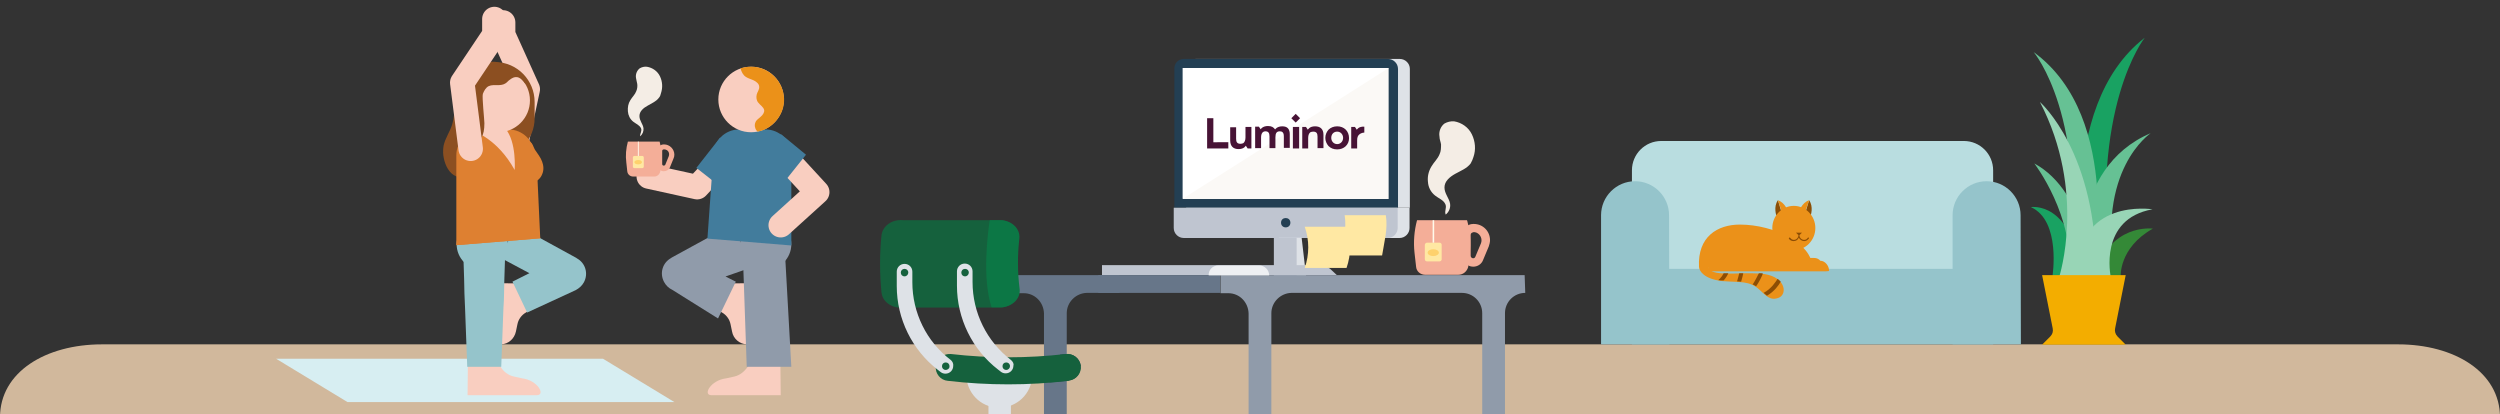 <?xml version="1.0" encoding="utf-8"?><!-- Generator: Adobe Illustrator 25.0.1, SVG Export Plug-In . SVG Version: 6.00 Build 0)  --><svg version="1.1" id="Layer_1" xmlns="http://www.w3.org/2000/svg" xmlns:xlink="http://www.w3.org/1999/xlink" x="0px" y="0px"	 viewBox="0 0 801.5 132.8" style="enable-background:new 0 0 801.5 132.8;" xml:space="preserve"><rect x="0" y="0" width="801.5" height="132.8" fill="#333333" stroke="none"/><style type="text/css">	.st0{clip-path:url(#SVGID_2_);}	.st1{fill:#D1B89C;}	.st2{fill:#B9DDE0;}	.st3{fill:#95C4CB;}	.st4{fill:#8C4D04;}	.st5{fill:#EB9119;}	.st6{fill:#19A262;}	.st7{fill:#66C194;}	.st8{fill:#98D5B6;}	.st9{fill:#348937;}	.st10{fill:#F3AD00;}	.st11{fill:#D7EEF2;}	.st12{fill:#DEE2E7;}	.st13{fill:#233F53;}	.st14{fill:#FBF9F6;}	.st15{fill:#FFFFFF;}	.st16{fill:#BFC5D0;}	.st17{fill:#909BAA;}	.st18{fill:#677689;}	.st19{fill:#F4EDE5;}	.st20{fill:#F4AE98;}	.st21{fill:#FFE8A3;}	.st22{fill:#FFFAEB;}	.st23{fill:#FED16D;}	.st24{fill:#EEF0F3;}	.st25{fill:#243F53;}	.st26{fill:#15613D;}	.st27{fill:#0C7745;}	.st28{fill:#8C4F21;}	.st29{fill:none;stroke:#F9CEC0;stroke-width:7.852;stroke-linecap:round;stroke-linejoin:round;}	.st30{fill:#F9CEC0;}	.st31{fill:#DE8031;}	.st32{fill:none;stroke:#427C9C;stroke-width:9;stroke-linejoin:round;}	.st33{fill:#427C9C;}	.st34{fill:#471335;}</style><g>	<g>		<defs>			<rect id="SVGID_1_" width="801.5" height="132.8"/>		</defs>		<clipPath id="SVGID_2_">			<use xlink:href="#SVGID_1_"  style="overflow:visible;"/>		</clipPath>		<g class="st0">			<path class="st1" d="M768.8,110.4H32.7c-18.1,0-32.7,8.9-32.7,23.4l0,0h801.5l0,0C801.5,119.3,786.9,110.4,768.8,110.4z"/>			<path class="st2" d="M639,89.2H523.2V54.6c0-5.2,4.2-9.4,9.4-9.4h97c5.2,0,9.4,4.2,9.4,9.4L639,89.2L639,89.2z"/>			<path class="st3" d="M535.2,110.4h-21.9V69c0-6,4.9-10.9,10.9-10.9l0,0c6,0,10.9,4.9,10.9,10.9L535.2,110.4L535.2,110.4z"/>			<g>				<path class="st3" d="M621.9,71.5L621.9,71.5L621.9,71.5L621.9,71.5L621.9,71.5L621.9,71.5L621.9,71.5L621.9,71.5L621.9,71.5					L621.9,71.5L621.9,71.5L621.9,71.5L621.9,71.5L621.9,71.5L621.9,71.5L621.9,71.5L621.9,71.5L621.9,71.5L621.9,71.5L621.9,71.5z					 M621.9,71.5L621.9,71.5L621.9,71.5L621.9,71.5L621.9,71.5L621.9,71.5L621.9,71.5L621.9,71.5L621.9,71.5L621.9,71.5L621.9,71.5z					 M621.9,71.5L621.9,71.5L621.9,71.5L621.9,71.5L621.9,71.5L621.9,71.5L621.9,71.5z M621.9,71.5L621.9,71.5L621.9,71.5					L621.9,71.5L621.9,71.5z M621.9,71.5L621.9,71.5L621.9,71.5L621.9,71.5L621.9,71.5z M621.9,71.5L621.9,71.5L621.9,71.5"/>			</g>			<rect x="523.2" y="86.2" class="st3" width="115.8" height="24.2"/>			<g>				<path class="st4" d="M580,64.2c1.5,2.1,0.5,4.9,0.5,4.9l-1.8-0.6L580,64.2z"/>				<path class="st4" d="M570,64.2c-1.5,2.1-0.5,4.9-0.5,4.9l1.8-0.6L570,64.2z"/>			</g>			<g>				<path class="st5" d="M544.7,85.6c-0.5-9.7,5.9-13.6,13.1-13.6c11,0,23.2,6.1,23.2,13.6h-33.4c0.9,3.3,9.5,1.6,16.6,2.1					c8.2,0.5,9,6.4,6.2,7.7c-2.8,1.2-4.2-0.6-6.3-2.5c-3.2-3-6.2-2.3-12.1-2.8C546.3,89.4,544.8,86.9,544.7,85.6L544.7,85.6					L544.7,85.6z"/>				<path class="st5" d="M580,64.2c-2.4,0.8-3.2,3.6-3.2,3.6l1.8,0.6L580,64.2z"/>				<path class="st5" d="M570,64.2c2.4,0.8,3.2,3.6,3.2,3.6l-1.8,0.6L570,64.2z"/>				<path class="st5" d="M568.2,73.1c0,3.9,3.1,7.1,6.9,7.1c3.8,0,6.9-3.2,6.9-7.1s-3.1-7.1-6.9-7.1S568.2,69.2,568.2,73.1"/>				<path class="st5" d="M547.6,86.5v-3.6h27.2v-0.2h6.8l0,0c0.8,0,1.5,0.3,2,0.9c1.5,0,2.8,1.6,2.8,3.2c0,0,0.1,0.2-1.6,0.2h-37.3					L547.6,86.5z"/>			</g>			<path class="st3" d="M647.9,110.4H626V69c0-6,4.9-10.9,10.9-10.9l0,0c6,0,10.9,4.9,10.9,10.9L647.9,110.4L647.9,110.4z"/>			<g>				<path class="st6" d="M668.7,88.7c0,0-10.2-54.1,18.9-76.6c0,0-17.8,22.3-10.9,76.6H668.7z"/>				<path class="st7" d="M678.3,88.7h-11.2c0,0-4.2-34.7,22.4-46C689.6,42.7,671.7,54.3,678.3,88.7z"/>				<path class="st7" d="M670.9,88.7c0,0,10.2-50.8-18.9-72c0,0,17.8,21,10.9,72H670.9z"/>				<path class="st6" d="M667.1,88.7H658c0,0,2.9-17.9-6.9-22.3C651.1,66.4,664.5,64.2,667.1,88.7z"/>				<path class="st7" d="M670.8,88.7c0,0-1.6-27.1-18.6-36.3c0,0,13.1,17,11.1,36.2L670.8,88.7z"/>				<path class="st8" d="M660.2,88.7c0,0,8.8-27.2-6.2-56c0,0,18.6,16.3,18,56H660.2z"/>				<path class="st9" d="M679.9,88.7c0,0-0.7-9.2,10.3-15.4c0,0-14.1-1.9-18.7,15.4H679.9z"/>				<path class="st8" d="M676.7,88.7c0,0-4-18.5,13.4-21.6c0,0-24.7-3.9-24.1,21.6H676.7z"/>				<path class="st10" d="M654.7,88.2h26.8l-3.4,17.1c-0.2,0.9,0.1,1.9,0.8,2.6l2.6,2.6h-26.8l2.6-2.6c0.7-0.7,1-1.6,0.8-2.6					L654.7,88.2z"/>			</g>			<polygon class="st11" points="111.4,128.9 216.2,128.9 193.3,115 88.5,115 			"/>			<path class="st12" d="M383.3,18.9h65.5c1.7,0,3.2,1.4,3.2,3.2v44.5l0,0h-71.7l0,0V22.1C380.2,20.3,381.6,18.9,383.3,18.9				L383.3,18.9z"/>			<path class="st12" d="M380.2,66.6h71.7l0,0v6.5c0,1.7-1.4,3.2-3.2,3.2h-65.5c-1.7,0-3.2-1.4-3.2-3.2L380.2,66.6L380.2,66.6z"/>			<path class="st13" d="M379.5,18.9H445c1.7,0,3.2,1.4,3.2,3.2v44.5l0,0h-71.7l0,0V22.1C376.4,20.3,377.8,18.9,379.5,18.9z"/>			<rect x="379.2" y="21.8" class="st14" width="66" height="42"/>			<polygon class="st15" points="379.2,21.8 445.2,21.8 379.2,63.7 			"/>			<path class="st16" d="M376.4,66.6h71.7l0,0v6.5c0,1.7-1.4,3.2-3.2,3.2h-65.4c-1.7,0-3.2-1.4-3.2-3.2v-6.5H376.4z"/>			<circle class="st13" cx="412.2" cy="71.4" r="1.5"/>			<polygon class="st12" points="419,90.8 410,90.8 410,76.2 417.3,76.2 			"/>			<rect x="408.4" y="76.2" class="st16" width="7.3" height="14.6"/>			<path class="st16" d="M428.6,88.2h-75.3V85H423c1.5,0,2.9,0.6,4,1.7L428.6,88.2z"/>			<path class="st17" d="M488.8,88.2h-97.5V94h2.5c3.6,0,6.4,2.9,6.5,6.5v56h7.3v-56.1c0-3.5,2.9-6.4,6.4-6.5h54.7				c3.6,0,6.5,2.9,6.5,6.5v56h7.3v-56c0-3.6,2.9-6.5,6.5-6.5l0,0L488.8,88.2L488.8,88.2z"/>			<rect x="352.1" y="88.2" class="st18" width="39.1" height="5.7"/>			<path class="st19" d="M463.4,65.5c-0.6-1.4-2.2-1.9-3.3-2.8c-1.4-1.1-2.2-2.7-2.3-4.4c-0.2-1.7,0.2-3.4,1.1-4.9				c0.8-1.4,2-2.4,2.6-3.9c0.5-1,0.5-2.1,0.5-3.2c-0.1-0.8-0.5-1.6-0.5-2.5c-0.3-1.6,0.4-3.3,1.6-4.2c0.9-0.5,2-0.8,3.1-0.7				c2.4,0.4,4.6,1.9,5.7,4.2s1.3,4.9,0.5,7.2c-0.2,0.7-0.5,1.4-0.9,2.1c-1.2,1.6-3.1,2.3-4.9,3.3s-3.5,2.4-3.5,4.4s1.5,3.4,1.8,5.2				c0.2,1.4-0.4,2.7-1.4,3.5C463,67.6,463.9,66.7,463.4,65.5z"/>			<path class="st20" d="M472.3,85.5c-1.9,0-3.5-1.6-3.5-3.5v-6.7c0-1.9,1.6-3.5,3.5-3.5h0.2c2.9,0,5.2,2.3,5.2,5.2				c0,0.7-0.2,1.4-0.4,2l-1.8,4.3C475,84.7,473.7,85.5,472.3,85.5z M472.3,74.5c-0.5,0-0.8,0.4-0.8,0.8V82c0,0.5,0.4,0.8,0.8,0.8				c0.3,0,0.6-0.2,0.7-0.5l1.8-4.3c0.5-1.3-0.1-2.8-1.4-3.4c-0.3-0.1-0.6-0.2-1-0.2L472.3,74.5L472.3,74.5z"/>			<path class="st20" d="M467.5,88.1h-10.6c-1.5,0-2.8-1.1-2.9-2.6l-0.5-4.4c-0.4-3.5-0.1-7.1,0.8-10.5h16l0.1,0.2				c0.9,3.4,1.2,6.9,0.8,10.4l-0.5,4.4C470.3,87,469.1,88.1,467.5,88.1z"/>			<path class="st21" d="M457.5,77.8h4c0.4,0,0.7,0.3,0.7,0.7v4.6c0,0.4-0.3,0.7-0.7,0.7h-4c-0.4,0-0.7-0.3-0.7-0.7v-4.6				C456.8,78.2,457.1,77.8,457.5,77.8z"/>			<rect x="459.3" y="70.6" class="st22" width="0.5" height="7.2"/>			<ellipse class="st23" cx="459.5" cy="81" rx="1.8" ry="1.1"/>			<path class="st21" d="M418.3,72.7c1.5,4.3,1.5,8.9,0,13.2h13.4c1.5-4.3,1.5-8.9,0-13.2H418.3z"/>			<path class="st21" d="M431.1,69c0.7,4.5-0.5,8.4-1.2,12.9h13.2c0.7-4.5,1.9-8.4,1.2-12.9H431.1z"/>			<path class="st24" d="M390.6,85.1h13.1c1.7,0,3.2,1.4,3.2,3.2l0,0l0,0h-19.4l0,0l0,0C387.4,86.5,388.8,85.1,390.6,85.1				L390.6,85.1z"/>			<path class="st18" d="M358.9,88.2h-33.2V94h2.5c3.6,0,6.4,2.9,6.5,6.5v56h7.3v-56.1c0-3.5,2.9-6.4,6.4-6.5h10.5L358.9,88.2				L358.9,88.2z"/>			<g>				<path class="st25" d="M346.5,117.2c-0.4-2.4-2.5-3.9-4.9-3.7c-0.6,0.1-1.2,0.1-1.8,0.2c0.5,1.6,1.2,5.7-3.4,8.9					c2-0.2,4.1-0.3,6.1-0.6c2.4-0.2,4.1-2.3,3.9-4.7C346.5,117.3,346.5,117.3,346.5,117.2z"/>				<path class="st12" d="M347.2,149.2L347.2,149.2c-0.9,0-1.7-0.7-1.7-1.7l0,0v-0.4c0.1-3.5-1.2-6.8-3.4-9.5					c-3.2-3.6-7.9-5.3-12.6-4.5l-5.4,0.9v-7.2c0-1.7-1.2-3.2-2.8-3.6c-1.9-0.4-3.8,0.8-4.3,2.8c-0.1,0.3-0.1,0.5-0.1,0.7v7.4					l-5.1-0.8c-5-0.8-10,1.2-13.1,5.1c-1.9,2.5-2.9,5.6-2.9,8.8l0,0c0,1.2-0.9,2.1-2.1,2.1h-0.8c-1.7,0-3.2,1.2-3.6,2.8					c-0.4,1.9,0.8,3.8,2.8,4.3c0.3,0.1,0.5,0.1,0.7,0.1h12.6c1.7,0,3.2-1.2,3.6-2.8c0.4-1.9-0.8-3.8-2.8-4.3					c-0.3-0.1-0.5-0.1-0.7-0.1H305c-1.2,0-2.1-0.9-2.1-2.1V147c-0.1-1.3,0.3-2.6,1.1-3.7c1.4-2.2,4-3.3,6.6-2.9l6.3,1.1v5.6					c0,1.3-1,2.3-2.3,2.3h-0.8c-1.7,0-3.2,1.2-3.6,2.8c-0.4,1.9,0.8,3.8,2.8,4.3c0.3,0.1,0.5,0.1,0.7,0.1h12.6					c1.7,0,3.2-1.2,3.6-2.8c0.4-1.9-0.8-3.8-2.8-4.3c-0.3-0.1-0.5-0.1-0.7-0.1l0,0c-1.3,0-2.3-1-2.3-2.3v-5.6l6.4-1.1					c1.3-0.3,2.7-0.1,3.9,0.4c2.4,1.1,3.9,3.4,3.9,6v0.7c0,0.9-0.7,1.7-1.6,1.7l0,0h-1.9c-1.7,0-3.2,1.2-3.6,2.8					c-0.4,1.9,0.8,3.8,2.8,4.3c0.3,0.1,0.5,0.1,0.7,0.1h12.7c2-0.1,3.6-1.7,3.6-3.6C350.9,150.7,349.1,149.2,347.2,149.2					L347.2,149.2z"/>				<path class="st12" d="M309.8,119.9c-0.1,5.9,4.5,10.7,10.3,10.8c5.9,0.1,10.7-4.5,10.8-10.3c0-0.2,0-0.3,0-0.5L309.8,119.9					L309.8,119.9z"/>				<path class="st26" d="M342.6,122.1c-12.9,1.5-25.8,1.5-38.7,0c-2.4-0.2-4.1-2.3-3.9-4.7c0-0.1,0-0.1,0-0.2					c0.4-2.3,2.5-3.9,4.9-3.7c12.2,1.4,24.5,1.4,36.7,0c2.4-0.3,4.5,1.3,4.9,3.7c0.3,2.4-1.4,4.5-3.7,4.8					C342.7,122.1,342.6,122.1,342.6,122.1L342.6,122.1z"/>				<path class="st26" d="M321.1,98.6c3.4-0.4,5.8-3,5.5-5.8c-0.6-5.5-0.6-10.9,0-16.4l0,0c0.3-2.8-2.1-5.4-5.5-5.8h-31.5					c-3.5-0.4-6.7,1.8-7,4.9c-0.6,6-0.6,12.1,0,18.2c0.3,3.2,3.6,5.3,7,4.9H321.1z"/>				<path class="st27" d="M326.8,76.4c0.3-2.8-2-5.4-5.5-5.8h-4c-0.6,4.1-2.5,18.5,0.6,27.9h3.5c3.5-0.4,5.8-3,5.5-5.8					C326.2,87.3,326.2,81.8,326.8,76.4z"/>				<path class="st12" d="M304.8,115.4L304.8,115.4c-7.8-5.9-12.3-15.2-12.3-24.9v-3.4c0-1.4-1.1-2.5-2.5-2.5s-2.5,1.1-2.5,2.5v4.6					c0,10.5,4.9,20.5,13.2,26.9l0.9,0.7c0.4,0.3,0.9,0.5,1.5,0.5c1.4,0,2.5-1.1,2.5-2.5C305.7,116.6,305.4,115.9,304.8,115.4					L304.8,115.4z M290,88.6c-0.7,0-1.2-0.5-1.2-1.2s0.5-1.2,1.2-1.2s1.2,0.5,1.2,1.2C291.2,88,290.7,88.6,290,88.6L290,88.6z					 M303.2,118.6c-0.7,0-1.2-0.5-1.2-1.2s0.5-1.2,1.2-1.2s1.2,0.5,1.2,1.2l0,0C304.5,118,303.9,118.6,303.2,118.6z"/>				<path class="st12" d="M324.1,115.4L324.1,115.4c-7.8-6-12.3-15.2-12.3-25V87c0-1.4-1.1-2.5-2.5-2.5s-2.5,1.1-2.5,2.5v4.6					c0,10.5,4.9,20.5,13.2,26.9l0.9,0.7c0.4,0.3,0.9,0.5,1.5,0.5c1.4,0,2.5-1.1,2.5-2.5C325.1,116.6,324.7,115.9,324.1,115.4					L324.1,115.4z M309.4,88.6c-0.7,0-1.2-0.5-1.2-1.2s0.5-1.2,1.2-1.2s1.2,0.5,1.2,1.2C310.6,88,310.1,88.6,309.4,88.6L309.4,88.6z					 M322.6,118.6c-0.7,0-1.2-0.5-1.2-1.2s0.5-1.2,1.2-1.2s1.2,0.5,1.2,1.2l0,0C323.8,118,323.3,118.6,322.6,118.6z"/>				<path class="st16" d="M313.7,156.4h12.6c1.7,0,3.2-1.2,3.6-2.8c0-0.1,0.1-0.2,0.1-0.3h-19.8C310.3,155,311.9,156.4,313.7,156.4z					"/>				<path class="st16" d="M331.1,153.3c0.2,1.8,1.7,3.2,3.6,3.2h12.7c1.8,0,3.4-1.4,3.6-3.2H331.1z"/>				<path class="st16" d="M292.7,156.4h12.6c1.7,0,3.2-1.2,3.6-2.8c0-0.1,0.1-0.2,0.1-0.3h-19.8C289.4,155,290.9,156.4,292.7,156.4z					"/>			</g>			<path class="st28" d="M150.7,23.1c-2,0.5-3.5,2.3-4.2,4.3s-0.8,4.1-0.8,6.2s-0.1,4.2-0.7,6.2c-0.7,2.4-2.3,4.5-2.8,7				c-0.2,1.3-0.2,2.7,0.1,4c0.5,2.3,1.7,4.8,3.9,5.7c0.9,0.4,2,0.4,3,0.4c1.8-0.1,3.5-0.3,5.1-1.2c1.5-0.8,2.6-2.1,3.7-3.4				c1.2-1.4,2.2-3,3-4.7c0.9-2.1,1.4-4.4,1.6-6.8c0.3-5-0.7-10-3.1-14.4c-0.6-1.2-1.3-2.3-2.3-3.1c-1.5-1.2-3.5-1.5-5.3-0.9"/>			<ellipse class="st3" cx="154.6" cy="78.3" rx="8.2" ry="8.2"/>			<polyline class="st29" points="165.1,47.7 169.2,28.6 161.3,11.1 161.3,7.2 			"/>			<path class="st28" d="M146.2,32.5c0-7,5.6-12.6,12.6-12.6h0.1c6.9,0.1,12.5,5.8,12.5,12.8v5.2c0,7-5.6,12.6-12.6,12.6l0,0				c-7,0-12.6-5.6-12.6-12.6V32.5L146.2,32.5z"/>			<path class="st30" d="M164.7,120.7l2.7,0.6c5,0.6,7.6,5.4,4.7,5.4l0,0h-22.2l0.1-9.5l10.2-0.2l0.3,0.6				C161.4,119.1,162.9,120.3,164.7,120.7z"/>			<path class="st30" d="M165.9,103.9l-0.5,2.4c-0.5,2.3-2.4,4-4.7,4.1l0,0V90.8l8.3,0.1l0.9,8.5l-1.3,0.8				C167.2,101,166.2,102.4,165.9,103.9z"/>			<path class="st3" d="M165.6,72.2l19.2,10.5l0.1,0.1c2.8,1.5,3.8,4.9,2.3,7.7c-0.6,1.1-1.5,1.9-2.6,2.5l-15.6,7.2l-4.7-9.9				l15.4-7.7l-0.2,10.2l-19.3-10.3L165.6,72.2z"/>			<path class="st31" d="M173.2,76.4l-26.9,2.2V49.8c0-4.6,3.7-8.3,8.3-8.3h8.4c4.6,0,8.3,3.7,8.3,8.3l0,0l-0.7,8.7L173.2,76.4z"/>			<path class="st30" d="M152.1,42.2c0,0,7.4,2.3,12.9,12.3c0,0,0.7-9-3-13.3l-9.6-7.1L152.1,42.2z"/>			<circle class="st30" cx="159.7" cy="32.2" r="10.2"/>			<path class="st28" d="M148,44.2c2.1,0.2,7.3,3.9,7.3-4.7c0-1.1-0.8-8.4-0.5-9.4c0.4-1,0.9-2,1.9-2.5c0.9-0.4,1.9-0.3,2.8-0.3				c0.9,0,1.9-0.1,2.6-0.6c0.5-0.3,0.8-0.8,1.3-1.1c1.5-1.2,3.1-1.6,5.1,1.4c-0.1-0.4-0.1-2.1-0.5-2.4l-4.2-2.5				c-1.1-0.6-2.1-1.3-3.3-1.8c-0.7-0.3-1.4-0.5-2.1-0.5c-1.6-0.1-3.1,0.6-4.5,1.4c-1.2,0.6-2.3,1.2-3.3,2.1c-1.6,1.5-2.4,3.7-3,5.8				c-0.5,1.5-0.9,3.1-0.6,4.6"/>			<polyline class="st29" points="150.9,47.7 148.2,26.5 158.5,11.1 158.5,6.1 			"/>			<path class="st3" d="M162,80l-0.3,9.4l-0.1,4.7c0,1.6-0.1,3.1-0.2,4.7l-0.7,18.8h-10.9l-0.7-18.8c-0.1-1.6-0.1-3.1-0.2-4.7				l-0.1-4.7l-0.3-9.4L162,80L162,80z"/>			<path class="st31" d="M171.5,48c0.8,1.2,1.8,2.4,2.3,3.8c0.5,1.3,0.6,2.8,0,4.1c-0.5,1.3-1.7,2.4-3.1,2.6				c-1.4,0.3-2.9-0.3-3.6-1.6c-0.5-0.9-0.6-2-0.5-3.1c0.2-2.2,0.7-4.4,1.6-6.4c0.3-0.6,0.7-1.9,1.6-1.9				C170.7,45.6,171.1,47.4,171.5,48z"/>			<polygon class="st31" points="172.3,56.9 173.2,76.4 146.3,78.6 149.5,58.6 			"/>			<ellipse class="st17" cx="245.5" cy="78.3" rx="8.2" ry="8.2"/>			<polyline class="st29" points="208,56.6 223.5,60 235,47.7 			"/>			<line class="st32" x1="226.8" y1="56.6" x2="234.4" y2="46.9"/>			<path class="st30" d="M239.7,117.6l0.3-0.6l10.2,0.2l0.1,9.5h-22.2l0,0c-2.9,0-0.3-4.8,4.7-5.4l2.7-0.6				C237.2,120.3,238.7,119.1,239.7,117.6z"/>			<path class="st30" d="M231.5,100.2l-1.3-0.8l0.9-8.5l8.3-0.1v19.6l0,0c-2.3-0.1-4.3-1.8-4.7-4.1l-0.5-2.4				C233.9,102.4,232.9,101,231.5,100.2z"/>			<path class="st17" d="M241.6,85.5l-20.9,7.3l-0.2-10.2l15.4,7.7l-5.7,11.8l-14.7-9.2c-1.1-0.5-2-1.4-2.6-2.5				c-1.5-2.8-0.5-6.2,2.3-7.7l0.1-0.1l19.2-10.5L241.6,85.5z"/>			<path class="st33" d="M228.7,49.8L228.7,49.8c0-4.6,3.7-8.3,8.3-8.3h8.4c4.6,0,8.3,3.7,8.3,8.3v28.9l-26.9-2.2L228.7,49.8z"/>			<circle class="st30" cx="240.8" cy="31.9" r="10.5"/>			<polyline class="st29" points="250.3,72.2 262,61.6 249.2,47.7 			"/>			<g>				<polygon class="st33" points="251.3,58.5 244.3,49.9 244.3,43.9 250.5,43.1 258.4,49.6 				"/>			</g>			<path class="st17" d="M238.1,80h13.5l2.1,37.6h-14.3L238.1,80L238.1,80z"/>			<path class="st19" d="M205.5,41.1c-0.5-1-1.6-1.4-2.5-2.1c-1-0.8-1.6-2-1.7-3.3s0.1-2.5,0.8-3.6c0.6-1,1.5-1.8,1.9-2.9				c0.3-0.7,0.4-1.5,0.3-2.3c-0.1-0.6-0.3-1.2-0.4-1.9c-0.2-1.2,0.3-2.4,1.2-3.1c0.7-0.4,1.5-0.6,2.3-0.5c1.8,0.3,3.4,1.4,4.2,3.1				s0.9,3.6,0.3,5.4c-0.1,0.5-0.3,1.1-0.7,1.5c-0.9,1.2-2.3,1.7-3.6,2.5c-1.3,0.7-2.6,1.8-2.6,3.3s1.1,2.5,1.3,3.9				c0.1,1-0.3,2-1.1,2.6C205.2,42.7,205.9,42,205.5,41.1z"/>			<path class="st20" d="M212.8,54.9c-1.2,0-2.2-1-2.2-2.2v-4.2c0-1.2,1-2.2,2.2-2.2h0.1c1.8,0,3.3,1.5,3.3,3.3				c0,0.4-0.1,0.9-0.3,1.3l-1.1,2.7C214.5,54.4,213.7,54.9,212.8,54.9z M212.8,47.9c-0.3,0-0.5,0.2-0.5,0.5v4.2				c0,0.3,0.2,0.5,0.5,0.5c0.2,0,0.4-0.1,0.5-0.3l1.1-2.7c0.3-0.8,0-1.8-0.9-2.1c-0.2-0.1-0.4-0.1-0.6-0.1L212.8,47.9L212.8,47.9z"				/>			<path class="st20" d="M209.8,56.6H203c-1,0-1.8-0.7-1.9-1.7l-0.3-2.8c-0.3-2.2-0.1-4.5,0.5-6.7h10.2v0.1c0.6,2.1,0.7,4.4,0.5,6.6				l-0.3,2.8C211.5,55.9,210.7,56.6,209.8,56.6z"/>			<path class="st21" d="M203.4,50h2.5c0.3,0,0.5,0.2,0.5,0.5v2.9c0,0.3-0.2,0.5-0.5,0.5h-2.5c-0.3,0-0.5-0.2-0.5-0.5v-2.9				C202.9,50.2,203.1,50,203.4,50z"/>			<rect x="204.5" y="45.4" class="st22" width="0.3" height="4.6"/>			<ellipse class="st23" cx="204.6" cy="52" rx="1.2" ry="0.7"/>			<path class="st5" d="M246.4,23c-2.8-1.8-6.1-2-9-1.1c0.3,1.1,0.8,2.2,1.8,2.8c0.8,0.5,1.7,0.7,2.5,1.1s1.7,1.1,1.7,2				c0.1,0.9-0.6,1.7-0.8,2.5c-0.2,0.9-0.1,1.9,0.5,2.6c0.6,0.8,1.7,1.4,1.9,2.4c0.1,0.8-0.5,1.6-1.1,2.1c-0.6,0.6-1.4,1-1.7,1.8				c-0.4,0.9-0.2,2,0.4,2.7c0.1,0.1,0.2,0.2,0.3,0.3c2.8-0.5,5.3-2.2,6.9-4.8C252.9,32.6,251.3,26.1,246.4,23z"/>			<path class="st34" d="M411.1,40.5c-1.7,0-2.3,1-2.3,1v0.1v-0.1c-0.5-0.7-1.1-1.1-2.3-1.1c-1.7,0-2.3,1-2.3,1v0.1l-0.6-0.9h-1.2				v6.9h1.9v-3.4c0-1.3,0.5-2,1.4-2s1.3,0.5,1.3,1.6v3.8h1.9V44c0-1.3,0.4-1.9,1.4-1.9c0.6,0,1.3,0.2,1.3,1.6v3.7h1.9v-4.3				C413.5,41.4,412.8,40.5,411.1,40.5z M399.3,44.1c0,0.9-0.3,1.5-0.7,1.8c-0.2,0.1-0.6,0.2-0.9,0.2c-1.1,0-1.4-0.6-1.4-1.6v-3.7				h-1.9V45c0,1.9,1,2.8,2.7,2.8l0,0c1.8,0,2.3-1.1,2.3-1.1l0.6,0.9h1.2v-6.9h-1.9L399.3,44.1L399.3,44.1z M428.7,40.5				c-1.1,0-2.1,0.4-2.8,1.1c-0.6,0.7-1,1.6-1,2.6s0.4,1.9,1,2.6c0.7,0.7,1.6,1.1,2.8,1.1c2.2,0,3.8-1.5,3.8-3.6				C432.5,42,430.9,40.5,428.7,40.5L428.7,40.5z M428.7,46.2c-1.1,0-1.9-0.9-1.9-2c0-1.2,0.8-2,1.9-2s1.9,0.9,1.9,2				S429.8,46.2,428.7,46.2z M389,37.9h-2v9.7h6.8v-2H389V37.9z M414.5,47.6h2v-6.9h-2V47.6z M435,41.6l-0.6-0.9h-1.2v6.9h1.9V45				c0-0.9,0.2-1.5,0.7-1.9c0.7-0.6,1.6-0.6,1.6-0.6v-1.9C435.5,40.5,435,41.6,435,41.6L435,41.6z M414,37.9l1.4,1.4l1.4-1.4				l-1.4-1.4L414,37.9z M421.6,40.5L421.6,40.5c-1.8,0-2.3,1.1-2.3,1.1l-0.6-0.9h-1.2v6.9h1.9v-3.4c0-0.9,0.3-1.5,0.7-1.8				c0.2-0.1,0.6-0.2,0.9-0.2c1.1,0,1.4,0.6,1.4,1.6v3.7h1.9v-4.3C424.3,41.4,423.3,40.5,421.6,40.5z"/>			<path class="st4" d="M573.6,76.2c0.1-0.1,0.2,0,0.3,0c0.3,0.4,0.7,0.7,1.2,0.7c0.8,0,1.4-0.6,1.5-1.5l-0.8-0.8h1.9l-0.8,0.8				c0,0.8,0.7,1.5,1.5,1.5c0.5,0,0.9-0.2,1.2-0.7c0.1-0.1,0.2-0.1,0.3,0s0.1,0.2,0,0.3c-0.4,0.5-0.9,0.8-1.5,0.8				c-0.7,0-1.4-0.5-1.7-1.1c-0.3,0.7-0.9,1.1-1.7,1.1c-0.6,0-1.2-0.3-1.5-0.8C573.5,76.4,573.5,76.3,573.6,76.2"/>			<g>				<path class="st4" d="M563.9,87.6c0.1,0,0.3,0,0.4,0c0.3,0,0.6,0,0.9,0.1c-0.4,1-1.2,2.7-2.2,4.1c-0.4-0.3-0.8-0.5-1.1-0.6					C562.7,90,563.4,88.6,563.9,87.6"/>				<path class="st4" d="M566.5,94.8c-0.4-0.3-0.7-0.6-1.1-0.9c2.5-1.3,3.9-3.6,4.5-4.5c0.4,0.3,0.7,0.6,1,0.9					C570.3,91.4,568.8,93.5,566.5,94.8"/>				<path class="st4" d="M550.9,89.8c0.8-0.7,1.4-1.5,1.7-2.2c0.5,0,0.9,0,1.5,0c-0.2,0.5-0.7,1.4-1.5,2.3c-0.1,0-0.3,0-0.4,0					C551.8,89.9,551.3,89.9,550.9,89.8"/>				<path class="st4" d="M557.6,87.6c0.4,0,0.9,0,1.3,0c-0.1,0.6-0.4,1.7-0.7,2.7c-0.4,0-0.9-0.1-1.3-0.1					C557.2,89.3,557.4,88.3,557.6,87.6"/>			</g>		</g>	</g></g></svg>